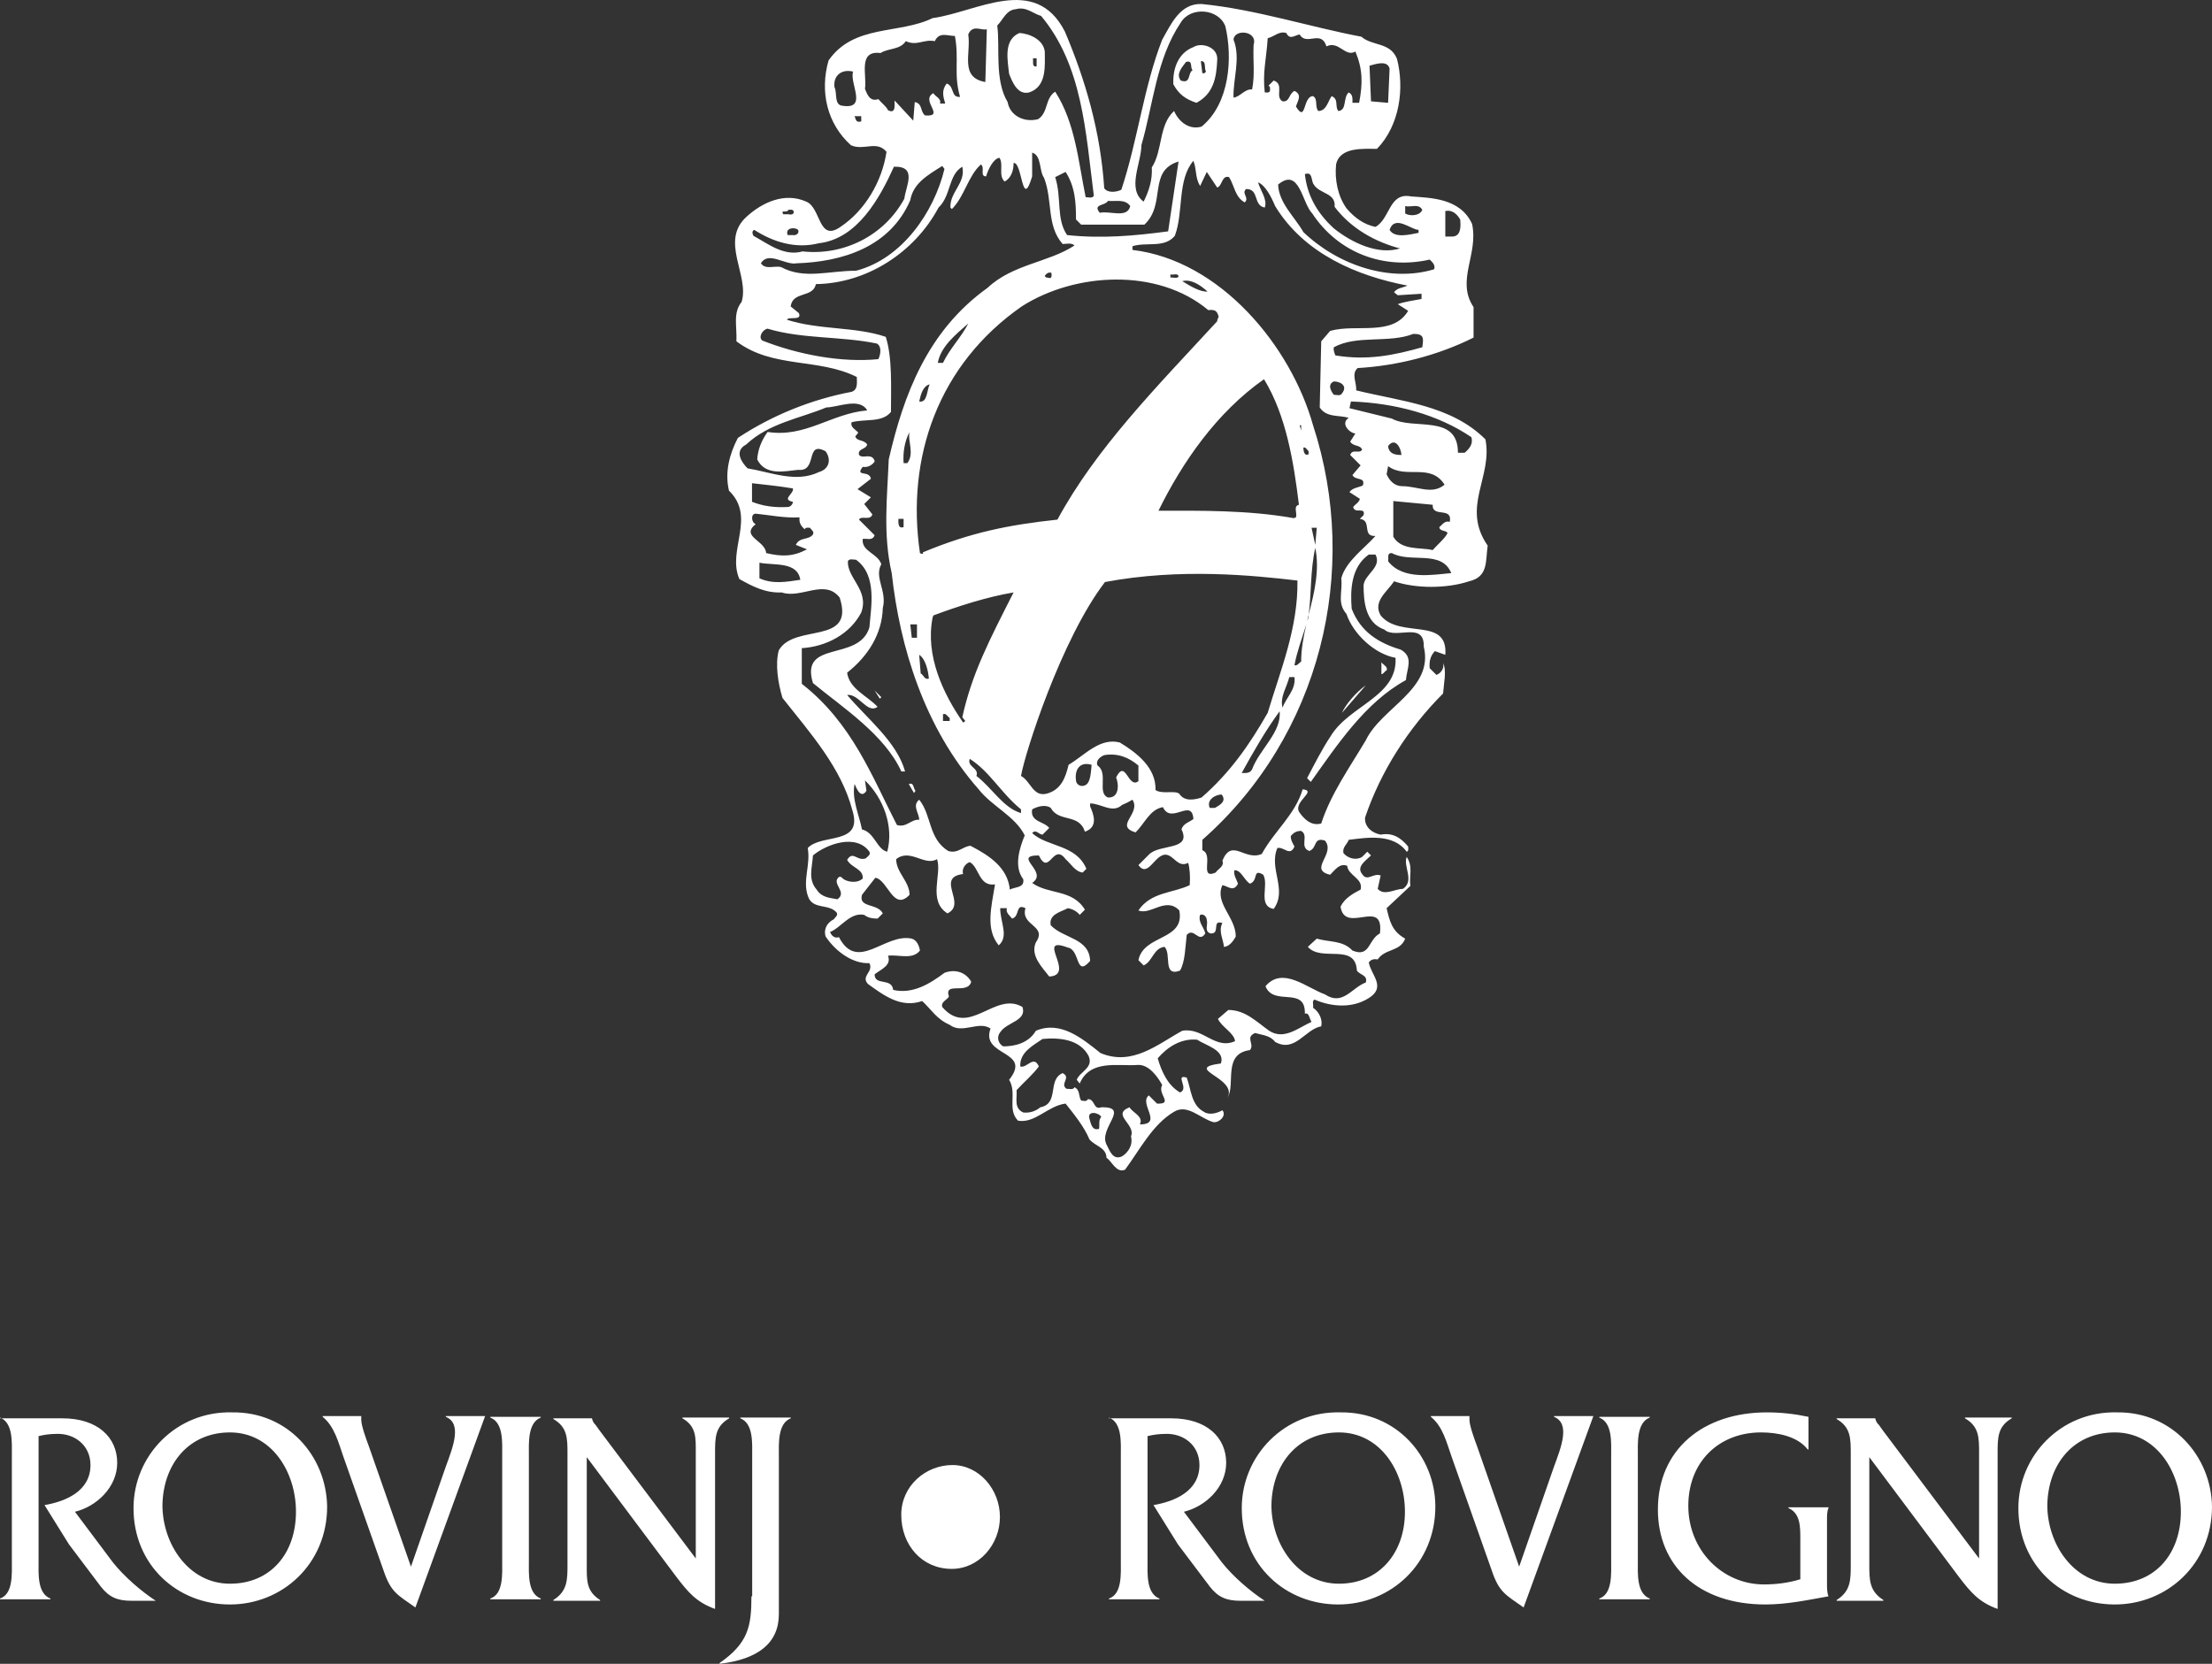<?xml version="1.0" encoding="utf-8"?>
<svg viewBox="574.843 105.71 64 48.148" xmlns="http://www.w3.org/2000/svg">
  <rect x="574.843" y="105.71" width="64" height="48.148" fill="#333333" stroke="none"/>
  <g transform="matrix(0.215, 0, 0, 0.215, 574.843, 105.697)">
    <path class="st0" d="M138.5,12.5c2.4-0.8,2.1-3.6,2.1-5.5c-0.2-1.6-2-2.4-3.4-2.5c-2.2,0.9-1.6,3.7-1.4,5.5 C136.2,11,136.9,12.9,138.5,12.5z M139,7.9h0.5v1.1C138.8,9.1,139.1,8.3,139,7.9z" style="fill: rgb(255, 255, 255);"/>
    <path class="st0" d="M180.6,96l3.2-3.7C182.5,93.2,181,95,180.6,96z" style="fill: rgb(255, 255, 255);"/>
    <path class="st0" d="M186.6,90.3c0.2-0.5-0.4-0.7-0.7-1.1v1.6C186.2,90.8,186.3,90.4,186.6,90.3z" style="fill: rgb(255, 255, 255);"/>
    <path class="st0" d="M199.9,59.2c-4.6-4.6-11.3-5.1-17.4-6.6c0.1-1-0.7-2.2,0.2-3c5.3-0.3,10.8-1.7,15.6-4.1v-4.1 c-2.4-3.6,0.7-7.1-0.2-11.2c-1.6-3.5-5.6-3.5-8.2-3.7c-3-0.6-2.8,3-4.8,4.1c-1.5-0.3-2.8-1.2-3.9-2.5c-1.2-1.7-1.6-3.9-1.4-5.9 c0.5-2.4,3.7-2.1,5.5-2.1c3.1-3.2,3.7-8.2,2.7-12.1c-0.9-2.3-3.3-1.7-4.8-3c-6.9-1.3-14.3-3.7-21.5-4.4c-2.9-0.1-4.1,2.7-5.3,4.8 c-2.5,6.4-3.3,13.6-5.5,20.2c-0.6,0.3-1.8,0.5-2.3-0.2c-0.5-7.6-2.5-14.5-5.3-21.1c-4-7.8-11.9-2.6-17.8-1.8 c-4.5,2.2-10.6,0.8-14,5.7c-1.2,4.2-0.2,8.5,3,11.4c1.7,0.8,3.5-0.7,4.8,0.9c-0.6,4-2.9,7.9-6.2,10.1c-3,2.1-2.6-2.6-4.6-3.4 c-2.9-1.3-5.9,0.1-8,2c-3.7,3.3,0.4,7.9-0.7,11.5c-1.2,1.5-0.6,3.3-0.7,5.3c4.9,3.7,11,2.2,16.2,4.8c0,0.7,0.2,1.7-0.7,2 c-5.3,1-10.6,3.1-15.3,6.2c-1.1,2.1-1.8,4.6-1.2,7.1c3.7,3.6-0.3,8,1.4,11.9c1.8,1,3.5,1.9,5.7,1.8c2.6,0.9,5.8-1.9,7.8,0.7 c2.1,6.5-6.1,3.4-8.2,7.1c-0.5,1.9-0.1,4.4,0.5,6.4c3.8,4.8,7.9,9.4,9.4,15.1c1.5,4.8-4.1,3.1-6,5.1c0.4,2.3-0.7,4.3,0,6.4 c0.6,2,2.8,1,3.9,2.3c0.2,0.4-0.2,0.6-0.4,0.9c-0.8,0.4-1.4,1.2-1.1,2.3c1.4,2.1,3.7,3.7,5.9,3.6c0.6,1.2-1.2,1.7-0.2,2.8 c2.1,1.5,4.4,3.3,7.3,2.3c1.3,1.2,1.9,2.4,3.7,3.2c1.7,1.3,3.9-0.6,5.5,0.5c-1.4,3.8,5.7,2.9,2.5,6.9c1.1,1.8-0.3,4,1.2,5.5 c2.3,0.4,4-2,6.4-2.3c1.1,1.4,2.5,3.1,3.2,4.8c0.7,0.9,2.3,1.1,2.3,2.5c0.7,0.4,1.3,2.1,2.5,1.6c2-2.7,3.7-6.1,6.6-7.8 c1.8-1.1,3.5,0.9,5.3,1.4c0.8,0.1,1.8-0.9,1.2-1.6c-0.7,0.4-1.8,0.7-2.5,0.2c-1.7-0.9-1.7-3-2.3-4.6c-1.7-0.5,0.4,1.5-0.9,2 c-1.6-0.9-2.5-2.8-3-4.6c1.3-1.5,3.1-2.7,5.3-2.5c1.2,0.8,3.8,1.4,3.2,3.2c-5.3,0.7,2.3,1.9,0.9,4.6c1.1-1.8-0.7-5.9,3-6.4 c0.7-0.8-0.7-1.7,0.7-2.3c1,0.3,2,0.3,2.7,1.2c2.7,1.5,4-1.7,6.2-2.1c0.2-0.8-0.2-1.9-1.1-2.5c0.1-0.4-0.2-0.9,0.2-1.1 c2.3,1,5.1,1.2,7.3-0.2c2.4-1.5,0.3-3.1,0-4.8c0.3-0.4,0.7-0.5,1.2-0.4c1-1.5,3-1,3.7-2.8c-1.8-1-2.1-2.4-2.5-4.1l3.2-3 c-0.2-1.3,0.4-2.6-0.5-3.9c-0.5,1.3,1.1,3.2-0.5,4.3c-1.1,0-2.5,1-3.4,0l0.4-1.8c-1-0.4-1.8,0.9-2.5-0.2c-0.8-1,0.5-1.8,1.2-2.5 l-0.5-0.5l-0.7,0.7c-0.8,0.5-1.9,0.2-2.5-0.5c-0.2-0.8,0.5-1.2,0.7-1.8c2.4-0.3,6-0.9,7.8,1.6c0.3-0.1,0.2-0.4,0.2-0.7 c-1-1.2-2.1-1.9-3.7-1.6c-1.1-0.2-2.2-1-2.1-2.3c2.1-6.2,5.8-12,10.5-16.7c0.1-1.4,0.5-3.1,0-4.1c0.2,0.7-0.3,1.4-0.9,1.6l-0.9-0.9 c-0.1-0.9,0.1-1.7,0.7-2.3l1.4,0.5c0.4-5.2-6.1-2.1-8.7-5.3c-1.1-1.9,0.9-3.2,1.8-4.6c2.9,1,7.1,1,10.1,0c2.6-0.6,2.2-2.7,2.5-4.8 C196.6,68.3,200.9,64.3,199.9,59.2z M187,9.3l-0.2,4.6l-2.3-0.2l-0.2-4.8C185.1,8.7,186.7,8.1,187,9.3z M191.4,46.8 c-3.9,1.1-7.4,1.8-11.7,1.1c-0.1-0.3-0.3-0.7-0.2-1.1c3.1-1.7,7.4-0.5,10.7-1.8C191.6,45,191.6,45.5,191.4,46.8z M180.6,53 c-0.2,0.4-0.7,0.2-1.1,0.2c-0.4-0.5-0.9-1.4,0-1.8C180.4,51.4,181.4,52,180.6,53z M194.4,28.5c1-0.3,1.7,0.4,2.1,1.1 c0.1,1,0.1,2.3-1.1,2.3h-0.9V28.5z M193,36.3c-5.9,1.8-12.9-0.5-17.6-5c-1.2-2.1-3.3-3.9-3.4-6.4c2.9-2.4,3.2,2.5,4.6,3.9 c3.5,5.3,9.6,7.6,15.8,6.2C192.7,35.3,193.2,35.7,193,36.3z M189.1,27.8c0.8,0.2,1.8-0.4,2.3,0.5c-0.3,0.8-1.6,0.9-2.3,0.5V27.8z M190.9,31v0.4c-1.1,0.2-3.2,0.8-3.9-0.4C187.7,28.9,189.9,31,190.9,31z M188.4,33.5c-2.9,0.9-6.4-0.7-8.9-2.7 c-2.3-2.1-3.6-4.5-3.9-7.3c1.1-0.4,0.8,0.9,1.2,1.4c0.8,1.3,3,1.1,2.8,3C181.8,30.8,185,32.6,188.4,33.5z M170.6,5.2 c0.9-0.2,1.5-1,2.5-0.7c0.5,1,1.1,0.3,1.8,0.2c0.9,1.6,2.9-0.7,3.6,1.6c1.7-0.8,2.5,1.5,3.9,0.7c1,2.4,1,4.3,0.5,6.9H182 c0-0.5,0.1-1.1-0.5-1.4c-0.8,0.7-0.2,2.4-1.4,2.5c-0.5-0.6,0.1-1.6-0.9-2c-0.5,0.7-0.7,2-1.8,2c-0.5-0.6,0-1.6-0.7-2 c-1.4,0-0.9,3.7-2.3,1.4c0.2-0.7,0.9-1.6-0.2-2.1c-0.8,0.4-0.6,1.5-1.6,1.4c-1.1-0.6,0.3-2.3-1.2-2.8l-0.7,0.7 c0.3,0.1,0.2,0.5,0.2,0.7c-0.1,0.3-0.5,0.2-0.7,0.2C169.9,9.7,170.4,8.2,170.6,5.2z M166,5.4c0.1-1.5,3.3-1.2,2.7,0.7 c-0.1,2.3,0.2,3.9-0.2,6c-1-0.1-1.6,1-2.5,1.1C165.9,10.8,167,7.9,166,5.4z M153.6,19.6c1.6-5.5,2-11.6,5.3-16.5 c1.3-2.2,5.1-1.9,6,0.5c1,4.2,0.6,10.4-3.2,13.5c-1.7,0.5-3.1-0.7-3.7-2.1c-2.1,1.9-1.5,5.3-3,7.6c0.1,1.7-0.4,3.2-1.1,4.6 C151.6,25.5,153.6,22,153.6,19.6z M162.6,41.8c0.9-0.1,1.2,0.1,1.4,0.9c-0.1,0.2-0.2,0.4-0.2,0.6c-8.3,9-16.3,17.1-21.5,26.7 c-6.5,0.7-11.6,1.7-18.1,4.4c0,0.1,0,0.1,0,0.2c-0.1,0-0.3,0-0.4-0.1c-1.9-12.9,2.5-25.4,13.7-33.2 C144.7,36.7,155.8,36.1,162.6,41.8z M157.5,37.4V37c0.4,0.1,0.9-0.2,1.1,0.2C158.6,37.6,157.9,37.4,157.5,37.4z M159.1,37.9 c1.2-0.3,2.4,0.5,3.4,1.4C161.6,39.4,160.2,38.6,159.1,37.9z M174.9,57.3h0.2V58L174.9,57.3z M177,73.8c0.6,2.9-0.1,6-0.9,9 c0,0.2,0,0.4-0.1,0.6c-0.1,0.2-0.2,0.5-0.2,0.7c-0.4,1.7-0.7,3.4-0.7,5c-0.3,0.2-0.5,0.6-0.9,0.5c0.3-1.7,1-3.6,1.6-5.5 c0.1-0.4,0.2-0.9,0.3-1.3C176.5,80.1,176.3,76.9,177,73.8z M176.5,71.1h0.7l-0.2,2.3L176.5,71.1z M170.6,96c-2.4,4.2-5,8-8.9,11.4 c-0.9,0.3-2.3,0.6-3-0.5c-0.6-0.5-2.3,0.1-3.2-0.5c0.1-3-2.5-5-4.8-6.4c-2.7-0.7-4.7,1.7-6.9,3c-0.4,1.7-1,3.4-3,3.9 c-1.8,0.4-2.1-1.7-3.4-2.4c0.5-3,5.4-18.4,11.3-26.1c10.1-1.9,19.9-0.9,25.9-0.2c0,0,0,0,0,0C174.7,84.6,172.3,90.3,170.6,96z M174.2,91.2c0.2,1.7-1.1,2.7-1.6,4.1c-0.4-1.4,0.6-2.8,0.9-4.1H174.2z M172.2,95.8c0.3,2.8-2.7,5.1-3.7,7.8 c-0.3,0.6-0.9,0.5-1.4,0.5C168.7,101.2,170.3,98.4,172.2,95.8z M163.5,108.8h-0.7c-0.5-1.1,0.8-1.8,1.6-1.8 C165.1,107.9,164.2,108.4,163.5,108.8z M149.1,107.4c-1.5-0.6,0.1-3.3-1.4-4.3c-0.3-0.7,0.4-1.2,0.9-1.4c1.8-0.3,3.3,0.3,4.6,1.4 v2.1c-1.4,1.1-1.7-3.1-3-0.5C150.6,105.7,150.6,107.5,149.1,107.4z M145.9,105.8c-0.5,0.2-1.1-0.2-1.1-0.7 c-0.2-1.3,0.4-2.6,2.1-2.1C146.8,103.9,146.8,105.6,145.9,105.8z M137.4,109v0.5c-2.4-0.7-3.9-3.4-6-5c0.4-1.1-1.3-1.2-0.9-2.3 C133.2,103.9,134.7,106.8,137.4,109z M125.5,83.2c0-0.1,0.1-0.2,0.1-0.3c3.2-1.2,7.2-2.5,10.8-3.1c-3.3,6.5-5.6,10.9-6.9,16.8 l0.4,0.5c-0.1,0.1-0.2,0.2-0.3,0.2C126.9,93.4,124.5,88.3,125.5,83.2z M127.8,96.7v0.4h-0.9v-0.9C127.3,96,127.5,96.5,127.8,96.7z M125,91.4c-0.6,0.2-0.7-0.5-1.1-0.7l-0.2-2.5C124.5,88.7,124.9,90.2,125,91.4z M176.1,61.2c-0.6,0.3-0.7-0.5-0.7-0.9 c0.3-0.1,0.5,0.3,0.7,0.5V61.2z M174.4,69.7c-0.1,0-0.2,0.1-0.3,0.1c-6.2-1.1-12.6-1-18.2-1c3.2-6.5,7.8-13.2,14.2-17.7 c3,4.9,4,11.2,4.7,16.9C174,68.2,174.6,69.1,174.4,69.7z M122.1,62.4h-0.5c-0.1-1.3,0.1-2.9,0.8-4.2 C122.1,59.3,123.1,61.1,122.1,62.4z M123.4,84.1v1.8h-0.7l-0.2-1.8H123.4z M123.7,54.1c0.2-0.9,0.5-2.1,1.4-2.3 C124.7,52.7,124.8,54.3,123.7,54.1z M126.2,48.9c0.4-2.2,2.4-3.8,4.1-5.3c-0.9,1.8-2.5,3.4-3.4,5.3H126.2z M140.6,37.2 c0.1-0.2,0.5-0.6,0.9-0.4c0,0.2,0.1,0.6-0.2,0.7C141.1,37.4,140.7,37.5,140.6,37.2z M143.6,31.7c-1.5-2.2-0.7-5-1.6-7.8l1.4-0.7 c1.3,2,1.4,4.2,1.4,6.4l0.7,0.7h8.5c3-2.8,0.4-7.2,4.6-8.5l-1.4,9.4C152.7,31.8,148.3,32.2,143.6,31.7z M149.1,27.1 c1,0.1,2.3-0.3,3,0.7c-0.4,1.7-2.7,0.6-4.1,0.9C147,27.5,148.7,27.8,149.1,27.1z M136.7,1.3c1.4-0.4,2.3,0.6,3.4,0.9 c5.6,6.7,6,15.7,7.1,24.2c-0.2,0.4-0.7,0.2-1.1,0.2c-1-4.9-1.4-10-4.1-14.2c-1.4,0.9-0.9,2.8-2.3,3.7c-1.9,0.5-3.8-0.5-4.1-2.3 c-1.8-3-1-7.4-1.4-10.3C135,2.7,135.4,1.4,136.7,1.3z M130.3,4.7c0.6-1.4,1.7-0.5,2.5-0.7l-0.2,7.1C129.1,10.5,130.7,7.2,130.3,4.7 z M113.4,14.3c-1.2-0.1-0.7-1.7-1.1-2.5c-0.2-1.5,0.9-2.5,2.5-2.1C114.3,11.3,116.8,14.8,113.4,14.3z M115.9,16.4 c-0.7,0.2-0.7-0.2-0.9-0.7h0.9V16.4z M118.2,13.4c-1.1,0.4-1.5-0.6-1.8-1.4c0.3-1.8-1-5.2,2.1-4.8c1.1-0.7,2.6-0.4,3.4-1.6 c1.5,0.7,2.4-0.3,3.9,0c0.6-1.3,1.7-0.7,2.7-0.7c0.6,3.1-0.2,5.2,0.7,8.2c-1.3,0.1-0.7-1.4-1.8-1.8c-0.7,0.9-0.5,1.7-0.2,2.7h-0.7 c0.2-0.7-0.6-0.9-0.9-1.4c-1.8,1,1.7,3.2-1.1,3c-0.7-0.5-0.3-1.6-1.4-1.8l-0.2,2.5l-2.5-2.7c-0.1,0.3,0.3,1.9-0.9,1.3 C119.3,14.4,118.6,13.9,118.2,13.4z M127.1,22.8c-1.4,5.8-5.7,12.1-11.9,13.7c-3.7,0-7,1.2-10.1-0.5c-0.9-0.2-2.1,0.4-2.7-0.5 c1-1.7,3.3,0.3,4.8,0c6.2-0.2,12.6-2.2,15.3-8.5c0.4-2.3,2.4-3.4,4.3-4.6L127.1,22.8z M107.4,31c0.2,0.4-0.2,0.8-0.7,0.7h-0.7 C105.6,30.7,107,30.6,107.4,31z M106.1,28.3c0.2,0,0.6-0.1,0.7,0.2c0.1,0.4-0.3,0.5-0.7,0.4h-0.7C105,28.2,105.9,28.8,106.1,28.3z M101.5,31c2.5,1.6,5.5,2.6,8.7,1.8c5.2-0.6,8.2-6.1,10.1-10.3c3.2-0.1,1.6,2.6,1.4,4.3c-2.7,5-8.2,7.7-13.7,7.1 c-2.5,0.7-4.6-1-6.6-2.1C101.3,31.6,101.1,31.2,101.5,31z M102.6,45.9c-0.6-0.4,0-1.5,0.7-1.6c4.6,1.4,9.9,1,14.7,2 c0.7,0.4,0.5,1.5,0.2,2.1C113.3,48.9,107.4,47.8,102.6,45.9z M102.2,77.9v-2.1c2,0.4,5.1-0.2,5.5,2.3 C105.7,78.4,104,78.7,102.2,77.9z M108.6,74c-1.9,1-3.4,1-5.5,0.5c-0.1-1.7-3.5-2.2-1.4-3.9c-0.6-0.2-0.7-1.4,0-1.4 c2,0.2,3.8,0.6,5.9,0.5c-0.1,0.7,0.2,1.2,0.7,1.6c0.1-0.3,0.5-0.2,0.7-0.2c0.2,0.3,0.6,0.5,0.4,0.9c-0.6,0.8-1.8,0.3-2.3,1.4 L108.6,74z M106.7,67.6c0,0.3-0.3,0.7-0.7,0.7c-1.7,0.1-3.3-0.1-4.8-0.7v-2.5c1.8,0.2,3.7,0.4,5.5,0.7 C106.9,66.5,105.1,67.3,106.7,67.6z M103.3,58.2c-0.8,1.1-1.3,2.3-1.4,3.7c1.1,2.2,3.6,1.6,5.5,1.4c2.7,0.3,0.9-4,3.7-2.5 c0.8,1.1,0.5,2.4-0.9,2.8c-3.1,1.5-6.5,0-9.6-0.5c-0.7-0.7-1.9-2.3-0.2-3.2c3.1-2.9,7.2-3.5,10.8-5c1.5,0,4.5-1.4,5.5,0.4 C111.9,55.7,108.4,59,103.3,58.2z M107.9,92.1v-4.8c3.3-0.2,6.5-1.9,8-4.8c1.1-3-1.9-4.6-1.8-6.9c0.2-0.4,0.7-0.2,1.1-0.2 c2.9,2.1,2,6.4,1.8,9.1c-1.4,4.7-9.4,1.6-7.6,7.5c4,3.3,9.6,6.9,11.9,11.9h0.5c-1.1-4-5.2-7.2-7.8-10.3c1.6-0.2,2.7,2.6,4.1,1.6 c-1.4-1.5-3.8-2.4-4.1-4.6c2.8-2.2,4.7-5.2,4.8-8.7c0.6-2.3-1.2-4.1-0.2-5.9c-0.5-1.5-2.7-1.7-2.5-3.4c0.6-0.1,1.3,0.3,1.6-0.5 l-2.1-2.1c0.3-0.6,1.5,0.2,1.8-0.7l-1.1-1.4l0.9-0.9l-1.8-1.1l1.8-1.4c-0.2-1.2-2.2-0.2-1.1-1.6c0.7,0.1,1.2-0.2,1.6-0.7 c0-0.3-0.3-0.7-0.7-0.7c-0.5-0.1-1,0.2-1.4-0.2c-0.2-0.9,0.9-0.7,1.1-1.4c-0.4-0.7-1.4-0.4-1.6-1.1l0.4-0.5 c-0.3-0.4-1.1-0.7-0.9-1.4c1.8-0.5,4.1,0.1,5.3-1.4c0-3.3,0.2-7.3-0.7-10.1c-4.1-1.4-8.9-0.9-13.3-2.3c0.2-0.5,2.1,0.2,1.6-0.9 l-1.1-0.9c0.3-2.1,3-1.1,3.4-3c6.9-0.1,13.3-4.3,16.5-10.3c1.7-1.6,1.3-4.4,3.2-5.5c0.5,2.2-1.7,3.4-1.6,5.5l0.2,0.2 c1.7-1.7,2.2-4.5,3.9-6c0.6,0.4-0.2,1.6,0.7,1.6c0.3-1,1-2.4,1.8-2.5c0.6,0.9-0.2,2.4,0.7,3.2c0.9-0.5,1.2-1.5,1.2-2.5 c1.2-0.2,1.1,6.5,2.5,1.8v-3.2c1.3,0.4,0.9,2.4,1.6,3.4c1.2,3.1,0.3,6.4,2.5,8.9c0.5,0,1.2-0.2,1.6,0.2c-3.5,2.3-8.3,2.5-11.7,5.7 c-8.1,5.8-11.3,14.4-13.3,23.1c-0.2,5-0.8,10.1,0.4,15.3c1.1,10,4.4,20.8,11.7,29.1c1.8,2.3,4.9,3.6,6.2,6.2 c-0.7,1.7-1.5,4.2-0.2,5.9c0.2,1.2-1.1,1-1.8,1.4c-0.3-3-2.8-4.6-5.3-5.9c-1.1,0.1-1.7,1.1-3,0.7c-2.7-1.7-2.2-4.8-3.9-6.9 c-1,0.8,0,1.8,0,2.7c-1.1-0.1-1.7,1.1-3,0.7C117.4,104.7,114.7,97.4,107.9,92.1z M121.6,69.9v1.1c-0.8,0.3-0.7-0.7-0.7-1.1H121.6z M115,105.6c0-0.2,0.7,2.3,1.6,0.9l-0.2-1.4c2.5,2.4,3.9,6.2,3,9.6c-1.4-0.3-1.7-2.6-3.4-3C115.6,109.7,114.6,107.6,115,105.6z M109.9,119.8c-1.2-1.4-0.6-2.9-0.5-4.6c1.8-1.5,5.8-3,7.6-0.5c0.2,0.4-0.2,0.6-0.5,0.9c-1.2,0.4-1.7-1.1-2.5,0.2 c0.6,1.1,2.2,1.2,2.1,2.5c-0.7,0.7-2.1,0.5-2.7,0c-0.1-0.1-0.2-0.3-0.5-0.2c-1.1,0.9,1.2,2-0.2,3 C111.7,120.9,110.6,120.9,109.9,119.8z M147.9,152c-1,0.3-1.1-0.8-1.3-1.4c-0.3-1.1,1.3-0.8,1.6-0.2 C147.8,150.8,148,151.5,147.9,152z M156.4,146.1c-0.7,1.2,1.6,2.6-0.7,2.5l-1.1-1.1c-1.4,1.1,2,3.9-1.2,3.9 c0.5-1.1-0.9-1.5-1.4-2.3c-2.5,1,0.9,2.3,0.2,3.9c0.3,1.2-0.4,2.2-1.2,2.7c-1.3,0.6-1.7-0.9-2.1-1.6c-1.1-2.2,3.3-5.1-0.7-5 c-1.1,0.4-0.8-1.1-1.8-1.1c-0.2,0.4-0.6,0.2-0.9,0.2c-0.4-0.6-0.1-1.4-0.9-1.8c-0.2,0.4-0.7,0.2-1.1,0.2c-0.9-0.7,0.7-1.5-0.5-2.1 c-2.1,0.9-0.4,4.1-3,4.6c-0.6,0.5-1.4,0.8-2.3,0.7c-1.3-0.6-0.8-1.9-0.9-3c1-1.1,2.2-2.1,3-3.2c-0.7-1.6-1.6,0.3-2.5,0 c-0.1-1.9,1.7-2.8,3-3.7c2.2-0.2,5,0,6.2,2.3c0.7,1.6-1.2,2.1-1.6,3.2l0.4,0.5c1.4-3.3,5.2-2.3,7.8-2.5 C154.6,143.3,155.8,145,156.4,146.1z M181.3,116.6c0.1,1.3,2.2,1.7,1.8,3.2c-1,0.5-2.2,1.2-2.7,2.3c0.6,3.8,5.9-1.3,5.3,3.6 c-1.6,0.8-1.3,3.3-3.7,2.3c-1.3-1.4-3.1-1.1-4.8-1.6l-1.2,1.1c1.8,2.1,6.4-0.6,6.6,3.2c0.4,0.6,1.5,0.6,1.2,1.6 c-1.9,0.7-3.1,3.2-5.5,1.6c-2.5-0.9-5.7-3.8-8-1.1c1.1,2.8,5.4-0.1,5.3,3.7c0.6-0.2,0.6,0.7,0.9,1.1c-1.8,0.8-3.7,2.5-5.7,1.2 c-1.7-1.2-3.2-2.8-5.5-2.8l-1.4,1.2c0.5,1.1,2.2,1.9,2.3,3c-2.7,1.2-4.3-1.9-7.1-1.4c-3.3,1.8-6.7,4.8-11,3c-2.5-2-5.4-4.4-8.7-3 c-1,1.7-2.9,2.1-4.4,2.1c-0.7-0.4-0.9-1.3-0.4-1.9c0.9-1.4,3.6-1.5,3-3.4c-3.7-2.2-7.2,4.2-10.8,0c-0.2-0.7,0.6-0.9,0.9-1.4 c-0.7-2.1,2.5-0.2,3-2c-0.8-1.4-2.3-1.7-3.6-1.2c-2,1.5-4.3,2.9-6.9,2.3c-0.2-1.7-2.5-0.5-2.5-2.1c0.9-0.7,2.3-1.2,1.8-2.5 c1.4-0.2,3.3,0.6,4.3-0.7c-0.1-0.6-0.4-1.4-1.1-1.6c-3.6-0.8-7.3,4.6-9.8-0.2c-0.6,0.2-1-0.2-1.2-0.7c1.4-0.5,2.7-2.7,4.6-2.3 c0.5,0.4,1.1,0.5,1.8,0.5l0.7-0.7c-0.7-1.4-3.3-0.7-2.8-2.5l1.8-2.3c1.7,0.3,2.4,4.6,4.6,2.3c0-1.8-1.8-3-1.8-4.8 c1.9-1.5,3.8,1,5.5,0c0.7,2-1.3,5.6,1.4,7.3c2.7-1.3-1.7-4.8,2.1-5.3c-0.2-0.7,0.3-1.4,0.9-1.6c1.3,0.7,1.2,3.3,3.4,3 c-0.5,3.1-1.3,6,0.5,8.2c1.4-1.2,0.2-3.1,0.2-5h0.9c-0.2,0.6,0.4,1,0.7,1.4c1.1-0.3,0.4-2.1,1.8-1.4c-0.7,2.4,3,2.3,1.4,4.6 c-0.8,1.8,0.9,3.4,1.8,4.6c3.7-0.2-2-5.6,2.5-3.9c1.7,0.3,1,4.1,3,1.8c-0.1-3.1-3.6-3-5.3-4.8c-0.3-1.5,1.4-1.8,2.3-2.3 c0.6,0.1,1.2,0.4,1.6,0.9l0.7-0.7c-1.7-2.8-4.9-2-7.1-3.6c2.3-1.5-2.8-3.7,0.9-3.7c1.4,2.9,1.9-1.8,3.6,0.5 c0.7,0.6,1.3,1.7,2.3,1.8l0.5-0.5c-1.4-3.3-5.2-2.9-7.3-4.8c0.5-0.6,0.9,0.2,1.4,0.2l0.9-0.9c-0.7-0.9-2.6-0.8-2.3-2.5 c0.7-0.4,1.8-0.7,2.5-0.2c1.1,2,3.8,0.7,4.6,3.2c1.8-0.6,1.2-2.3,0.7-3.4v-0.4c1.5,0,3,1.4,4.3,0.2c0.5-0.2,0.9-0.4,1.4-0.7 c1.2,1.9-2.5,3.5,0.4,4.4c1.2-1.1,1.9-3.1,3.7-3.4c1.1,2.4,3.9-1.3,4.1,1.6c-0.5,0.4-1.4,0.6-1.6,1.4c1.4,2.9-3,1.9-4.4,3.4 l-1.4,1.4c1.3,1.8,2.2-1.5,3.7-1.4c1.1,0.1,1.6,1.8,3,1.1c0.2,0.7,0.3,1.9,0.2,3c-2.3,1.1-5.2,0.9-6.9,3.4c1.6,0.7,3.7-1.9,5.5,0 c0.8,4.1-4.8,3.2-5.5,6.7l0.7,0.7c1.2-0.5,1.3-2.3,2.8-2.5c1,0.9-0.3,4.1,2.1,3.2c0.7-1.2,0.7-3.2,0.9-4.8c1-1.1,1.6,1.2,2.5-0.2 c-0.2-0.9-1-1.5-0.7-2.5c0.5-0.2,0.9,0.3,0.9,0.7c0.2,0.6-0.4,1.5,0.5,1.8c1.4,0.1,0.1-1.9,1.6-1.4c-0.6,1.1,0.2,2.4,0.2,3.2 c0.7,0,1.3-0.8,1.6-1.4c0-2.6-2.9-4.5-1.8-6.9c0.7,0.1,1.5,1,2.1-0.2c-0.2-0.6-0.6-1.1-0.5-1.8c0.9-0.1,1.3,1.3,2.1,1.8 c1.2-0.4,0.3-2.1,1.8-1.2c0.8,1.4-0.8,4.2,1.4,4.6c1.9-2.6-0.7-5.4,0.5-8.2c0.9-0.2,1.7,1.2,2.3-0.2c-0.2-0.4-0.5-0.8-0.5-1.4 c0.4-0.5,0.8-0.7,1.4-0.7c1.1,0.6-0.3,2.2,1.1,2.7c1.1-0.4,0.5-1.9,2.1-1.4c1.5,1.8-2.3,3.9,0.7,4.6 C179.7,117.1,180.3,116.2,181.3,116.6z M186.3,84.8c1.5,1.4,5.4-1.2,5.3,2.3c1.4,5.7-5.7,8.2-7.8,12.6c-2.2,3.7-4.7,7.2-6,11.2 c-1.4,0.4-2.4-0.7-3-1.6c-0.7-1.4,2.5-2.8,0.5-3c-1,3.4-3.8,5.6-5.5,8.7c-2.3,1-4-2.2-5.3,0.9c0.3,0.8-0.6,1.1-0.9,1.6 c-2.3,1-0.2-2.4-1.8-3v-1.4c15.9-14,21.3-36.2,14.9-55.8c-3-10.7-12.5-22.2-24.3-23.6v-0.5c1.9-0.6,4.3,0.3,5.7-1.4 c1.2-3.2,0.3-7.5,2.5-10.1c0.5,1.4,0.2,2.2,0.9,3.4l0.9-1.9l1.4,2.1c0.7-0.2,0.6-1.7,1.6-1.4c0.7,1.1,0.8,2.7,2.1,3.4 c0.7-0.6-0.5-1.2,0.2-1.8c1.8,0,0.9,2.2,2.5,2.5c0.4-1.1-0.6-2.3-0.9-3.4c1,0.4,1.8,2,2.3,3.2c3.9,6.4,11,9.4,17.8,10.7 c-0.6,0.3-1.4,0.3-1.8,0.9l0.5,0.4l3.2-0.2v0.7c-1.1,0.2-2.4,0.4-3.2,0.7l1.4,0.9c-2.1,3.5-7,1.7-10.5,2.7l-1.2,1.4l-0.2,8.9 c0.9,1.4,2.6,1,3.9,1.4c-1.2,0.8,0.2,2.1,0.9,2.1l-0.7,1.1c0.4,0.7,1.4,0.4,1.6,1.1c-0.4,0.6-1.3-0.2-1.6,0.7l1.4,1.4L182,64 c0.4,0.8,1.8,0.2,1.4,1.4c-0.6,0.3-1.4,0.3-1.8,0.9l1.4,0.9c-0.1,0.5-0.6,0.7-0.9,1.1c0.2,1,1.7-0.1,1.4,1.1l-0.5,0.5 c1.7,0.2,0.2,2.4,2.1,2.3c-1.4,1.6-4,3.4-4.6,5.7c0.2,1.9-0.6,3.3,0.7,4.8c0.9,2.7,3.8,5.4,6.6,5.9c0.3,5.2-6.2,6.4-8.7,10.5 c-1.2,1.8-2.2,3.8-3.2,5.7l0.5,0.5c3.5-4.9,7.3-10.7,12.8-13.7c0.1-1.5,1.1-3.1-0.7-4.1c-3-0.9-5.4-2.4-6.6-5.5 c-0.2-2.5-0.1-5.6,2.3-7.3h0.9c0.9,1.7-1.4,2.6-1.6,4.1C183.5,80.9,183.7,83.9,186.3,84.8z M194.4,65.3c-1.7,1.4-3.6,0.2-5.7,0.2 c-1,0-1.7-0.7-2.1-1.6l0.2-1.1C189.2,64.6,192.5,62.3,194.4,65.3z M186.8,60.1c0.9-1.2,1.7,0.1,1.8,1.2 C188.1,61.3,186.9,61.3,186.8,60.1z M194.8,71.8c-0.3,0.7-1.5,1.7-2,2.3c-1.6-0.4-4.2,0.1-5.3-1.8v-4.8l5.3,0.5 c-0.1,1.8,2.7,0.2,2.3,2.3c-0.7-0.2-1,0.4-1.4,0.7C193.7,71.6,194.6,71.4,194.8,71.8z M186.8,75.6c0.1-0.5-0.2-1.1,0.5-1.1 c2.5,1.4,6.7-0.5,8,2.7C192.9,77.4,188.8,78.2,186.8,75.6z M197.1,61h-0.9c0-5.3-6-3-8.9-4.6l-5.7-1.4l0.2-0.9 c6,0.2,11.8,1.8,16.2,4.8C198.3,59.8,197.7,60.5,197.1,61z" style="fill: rgb(255, 255, 255);"/>
    <path class="st0" d="M161,13.9c2.3-1.2,2.7-3.4,2.8-5.7c0.2-1.8-2.1-2.5-3.2-1.8c-2.1,0.8-2.8,3-2.7,5 C158.6,12.7,159.5,13.4,161,13.9z M162.3,9.7c-0.1,0.1-0.2,0.3-0.5,0.2l-0.2-1.6C162.4,8.2,162,9.3,162.3,9.7z M159.6,8.4 c1-0.3,0.5,0.8,0.9,1.1c-0.7,0.4-0.2,1.9-1.6,1.4C158.2,10,159.1,9.1,159.6,8.4z" style="fill: rgb(255, 255, 255);"/>
    <polygon class="st0" points="118.4,94.1 118.6,93.9 117.7,93 &#9;" style="fill: rgb(255, 255, 255);"/>
    <path class="st0" d="M123.2,106.5c-0.3-0.3-0.2-1.2-0.9-0.9l0.7,1.2L123.2,106.5z" style="fill: rgb(255, 255, 255);"/>
  </g>
  <path class="st0" d="M 636.031 147.162 C 637.233 147.162 637.942 148.299 637.942 149.458 C 637.942 150.66 637.212 151.54 636.031 151.54 C 634.83 151.54 634.078 150.381 634.078 149.265 C 634.1 148.063 634.851 147.162 636.031 147.162 M 636.096 146.582 C 634.486 146.539 633.241 147.827 633.241 149.351 C 633.241 151.003 634.508 152.141 636.031 152.141 C 637.555 152.141 638.843 150.96 638.843 149.308 C 638.822 147.848 637.684 146.561 636.096 146.582 M 628.906 147.848 L 631.524 151.347 C 631.868 151.797 632.104 152.076 632.64 152.27 L 632.64 147.763 C 632.64 147.312 632.64 146.99 633.048 146.754 L 633.048 146.732 L 631.696 146.732 L 631.696 146.754 C 632.104 146.99 632.104 147.312 632.104 147.763 L 632.104 150.81 L 629.314 147.097 L 629.207 146.947 C 629.142 146.883 629.121 146.84 629.099 146.754 L 627.983 146.754 L 627.983 146.775 C 628.391 147.011 628.391 147.333 628.391 147.784 L 628.391 150.982 C 628.391 151.433 628.391 151.754 627.983 152.012 L 627.983 152.034 L 629.335 152.034 L 629.335 152.012 C 628.928 151.754 628.928 151.433 628.928 150.982 L 628.928 147.848 L 628.906 147.848 Z M 627.168 146.711 C 626.76 146.625 626.374 146.582 625.966 146.582 C 624.12 146.582 622.811 147.655 622.811 149.394 C 622.811 151.003 623.97 152.141 625.923 152.141 C 626.545 152.141 627.146 152.012 627.747 151.905 C 627.704 151.797 627.704 151.669 627.704 151.54 L 627.704 149.694 C 627.704 149.565 627.704 149.437 627.747 149.351 L 627.747 149.329 L 626.588 149.329 L 626.588 149.351 C 626.932 149.501 626.932 149.887 626.932 150.252 L 626.932 151.411 C 626.588 151.518 626.223 151.561 625.88 151.561 C 624.678 151.561 623.691 150.574 623.691 149.286 C 623.691 147.999 624.592 147.162 625.794 147.162 C 626.266 147.162 626.846 147.269 627.146 147.655 L 627.168 147.655 L 627.168 146.711 Z M 621.459 150.875 C 621.459 151.239 621.502 151.84 621.115 151.969 L 621.115 151.991 L 622.575 151.991 L 622.575 151.969 C 622.188 151.819 622.231 151.239 622.231 150.875 L 622.231 147.848 C 622.231 147.484 622.188 146.883 622.575 146.732 L 622.575 146.711 L 621.115 146.711 L 621.115 146.732 C 621.502 146.883 621.459 147.462 621.459 147.848 L 621.459 150.875 Z M 618.797 151.046 L 617.574 147.548 C 617.51 147.376 617.359 146.968 617.359 146.797 L 617.359 146.689 L 616.243 146.689 L 616.243 146.711 C 616.587 146.99 616.694 147.441 616.844 147.87 L 618.003 151.154 C 618.218 151.797 618.411 151.862 618.926 152.227 L 620.944 146.689 L 619.806 146.689 L 619.806 146.711 C 620.278 146.904 620.021 147.569 619.806 148.149 L 618.797 151.046 Z M 613.582 147.162 C 614.784 147.162 615.492 148.299 615.492 149.458 C 615.492 150.66 614.741 151.54 613.582 151.54 C 612.38 151.54 611.629 150.381 611.629 149.265 C 611.651 148.063 612.402 147.162 613.582 147.162 M 613.625 146.582 C 612.015 146.539 610.771 147.827 610.771 149.351 C 610.771 151.003 612.037 152.141 613.561 152.141 C 615.084 152.141 616.372 150.96 616.372 149.308 C 616.372 147.848 615.235 146.561 613.625 146.582 M 606.929 146.711 L 606.929 146.732 C 607.315 146.883 607.272 147.462 607.272 147.848 L 607.272 150.875 C 607.272 151.239 607.315 151.84 606.929 151.969 L 606.929 151.991 L 608.388 151.991 L 608.388 151.969 C 608.002 151.819 608.045 151.239 608.045 150.875 L 608.045 147.269 C 608.217 147.226 608.388 147.205 608.56 147.205 C 609.075 147.183 609.547 147.526 609.547 148.106 C 609.547 148.857 608.839 149.158 608.217 149.265 L 608.925 150.402 L 609.848 151.626 C 610.084 151.926 610.32 152.034 610.728 152.034 L 611.436 152.034 C 611.007 151.754 610.513 151.325 610.191 150.917 L 609.097 149.458 C 609.719 149.308 610.32 148.75 610.32 148.042 C 610.32 147.312 609.762 146.754 608.732 146.754 L 606.929 146.754 L 606.929 146.711 Z M 603.774 149.608 C 603.774 148.814 603.173 148.106 602.4 148.106 C 601.628 148.106 600.919 148.707 600.919 149.544 C 600.919 150.424 601.52 151.111 602.379 151.111 C 603.173 151.111 603.774 150.402 603.774 149.608 M 596.584 151.905 C 596.584 152.763 596.498 153.257 595.661 153.836 L 595.661 153.858 C 596.777 153.729 597.378 153.257 597.378 152.42 L 597.378 147.87 C 597.378 147.505 597.335 146.904 597.722 146.754 L 597.722 146.732 L 596.262 146.732 L 596.262 146.754 C 596.648 146.904 596.606 147.484 596.606 147.87 L 596.606 151.905 L 596.584 151.905 Z M 591.798 147.848 L 594.416 151.347 C 594.76 151.797 594.996 152.076 595.532 152.27 L 595.532 147.763 C 595.532 147.312 595.532 146.99 595.94 146.754 L 595.94 146.732 L 594.588 146.732 L 594.588 146.754 C 594.996 146.99 594.974 147.312 594.974 147.763 L 594.974 150.81 L 592.184 147.097 L 592.077 146.947 C 592.013 146.883 591.991 146.84 591.97 146.754 L 590.854 146.754 L 590.854 146.775 C 591.262 147.011 591.262 147.333 591.262 147.784 L 591.262 150.982 C 591.262 151.433 591.262 151.754 590.854 152.012 L 590.854 152.034 L 592.206 152.034 L 592.206 152.012 C 591.798 151.754 591.82 151.433 591.82 150.982 L 591.82 147.848 L 591.798 147.848 Z M 589.373 150.875 C 589.373 151.239 589.416 151.84 589.029 151.969 L 589.029 151.991 L 590.489 151.991 L 590.489 151.969 C 590.103 151.819 590.145 151.239 590.145 150.875 L 590.145 147.848 C 590.145 147.484 590.103 146.883 590.489 146.732 L 590.489 146.711 L 589.029 146.711 L 589.029 146.732 C 589.416 146.883 589.373 147.462 589.373 147.848 L 589.373 150.875 Z M 586.733 151.046 L 585.51 147.548 C 585.445 147.376 585.295 146.968 585.295 146.797 L 585.295 146.689 L 584.179 146.689 L 584.179 146.711 C 584.522 146.99 584.63 147.441 584.78 147.87 L 585.939 151.154 C 586.154 151.797 586.347 151.862 586.862 152.227 L 588.879 146.689 L 587.742 146.689 L 587.742 146.711 C 588.214 146.904 587.956 147.569 587.742 148.149 L 586.733 151.046 Z M 581.496 147.162 C 582.698 147.162 583.406 148.299 583.406 149.458 C 583.406 150.66 582.677 151.54 581.496 151.54 C 580.294 151.54 579.543 150.381 579.543 149.265 C 579.565 148.063 580.316 147.162 581.496 147.162 M 581.561 146.582 C 579.951 146.539 578.706 147.827 578.706 149.351 C 578.706 151.003 579.972 152.141 581.496 152.141 C 583.02 152.141 584.308 150.96 584.308 149.308 C 584.286 147.848 583.17 146.561 581.561 146.582 M 574.843 146.711 L 574.843 146.732 C 575.229 146.883 575.186 147.462 575.186 147.848 L 575.186 150.875 C 575.186 151.239 575.229 151.84 574.843 151.969 L 574.843 151.991 L 576.302 151.991 L 576.302 151.969 C 575.916 151.819 575.959 151.239 575.959 150.875 L 575.959 147.269 C 576.131 147.226 576.302 147.205 576.474 147.205 C 576.989 147.183 577.461 147.526 577.461 148.106 C 577.461 148.857 576.753 149.158 576.131 149.265 L 576.839 150.402 L 577.762 151.626 C 577.998 151.926 578.234 152.034 578.642 152.034 L 579.35 152.034 C 578.921 151.754 578.427 151.325 578.105 150.917 L 577.011 149.458 C 577.633 149.308 578.234 148.75 578.234 148.042 C 578.234 147.312 577.676 146.754 576.646 146.754 L 574.843 146.754 L 574.843 146.711 Z" style="fill: rgb(255, 255, 255);"/>
</svg>